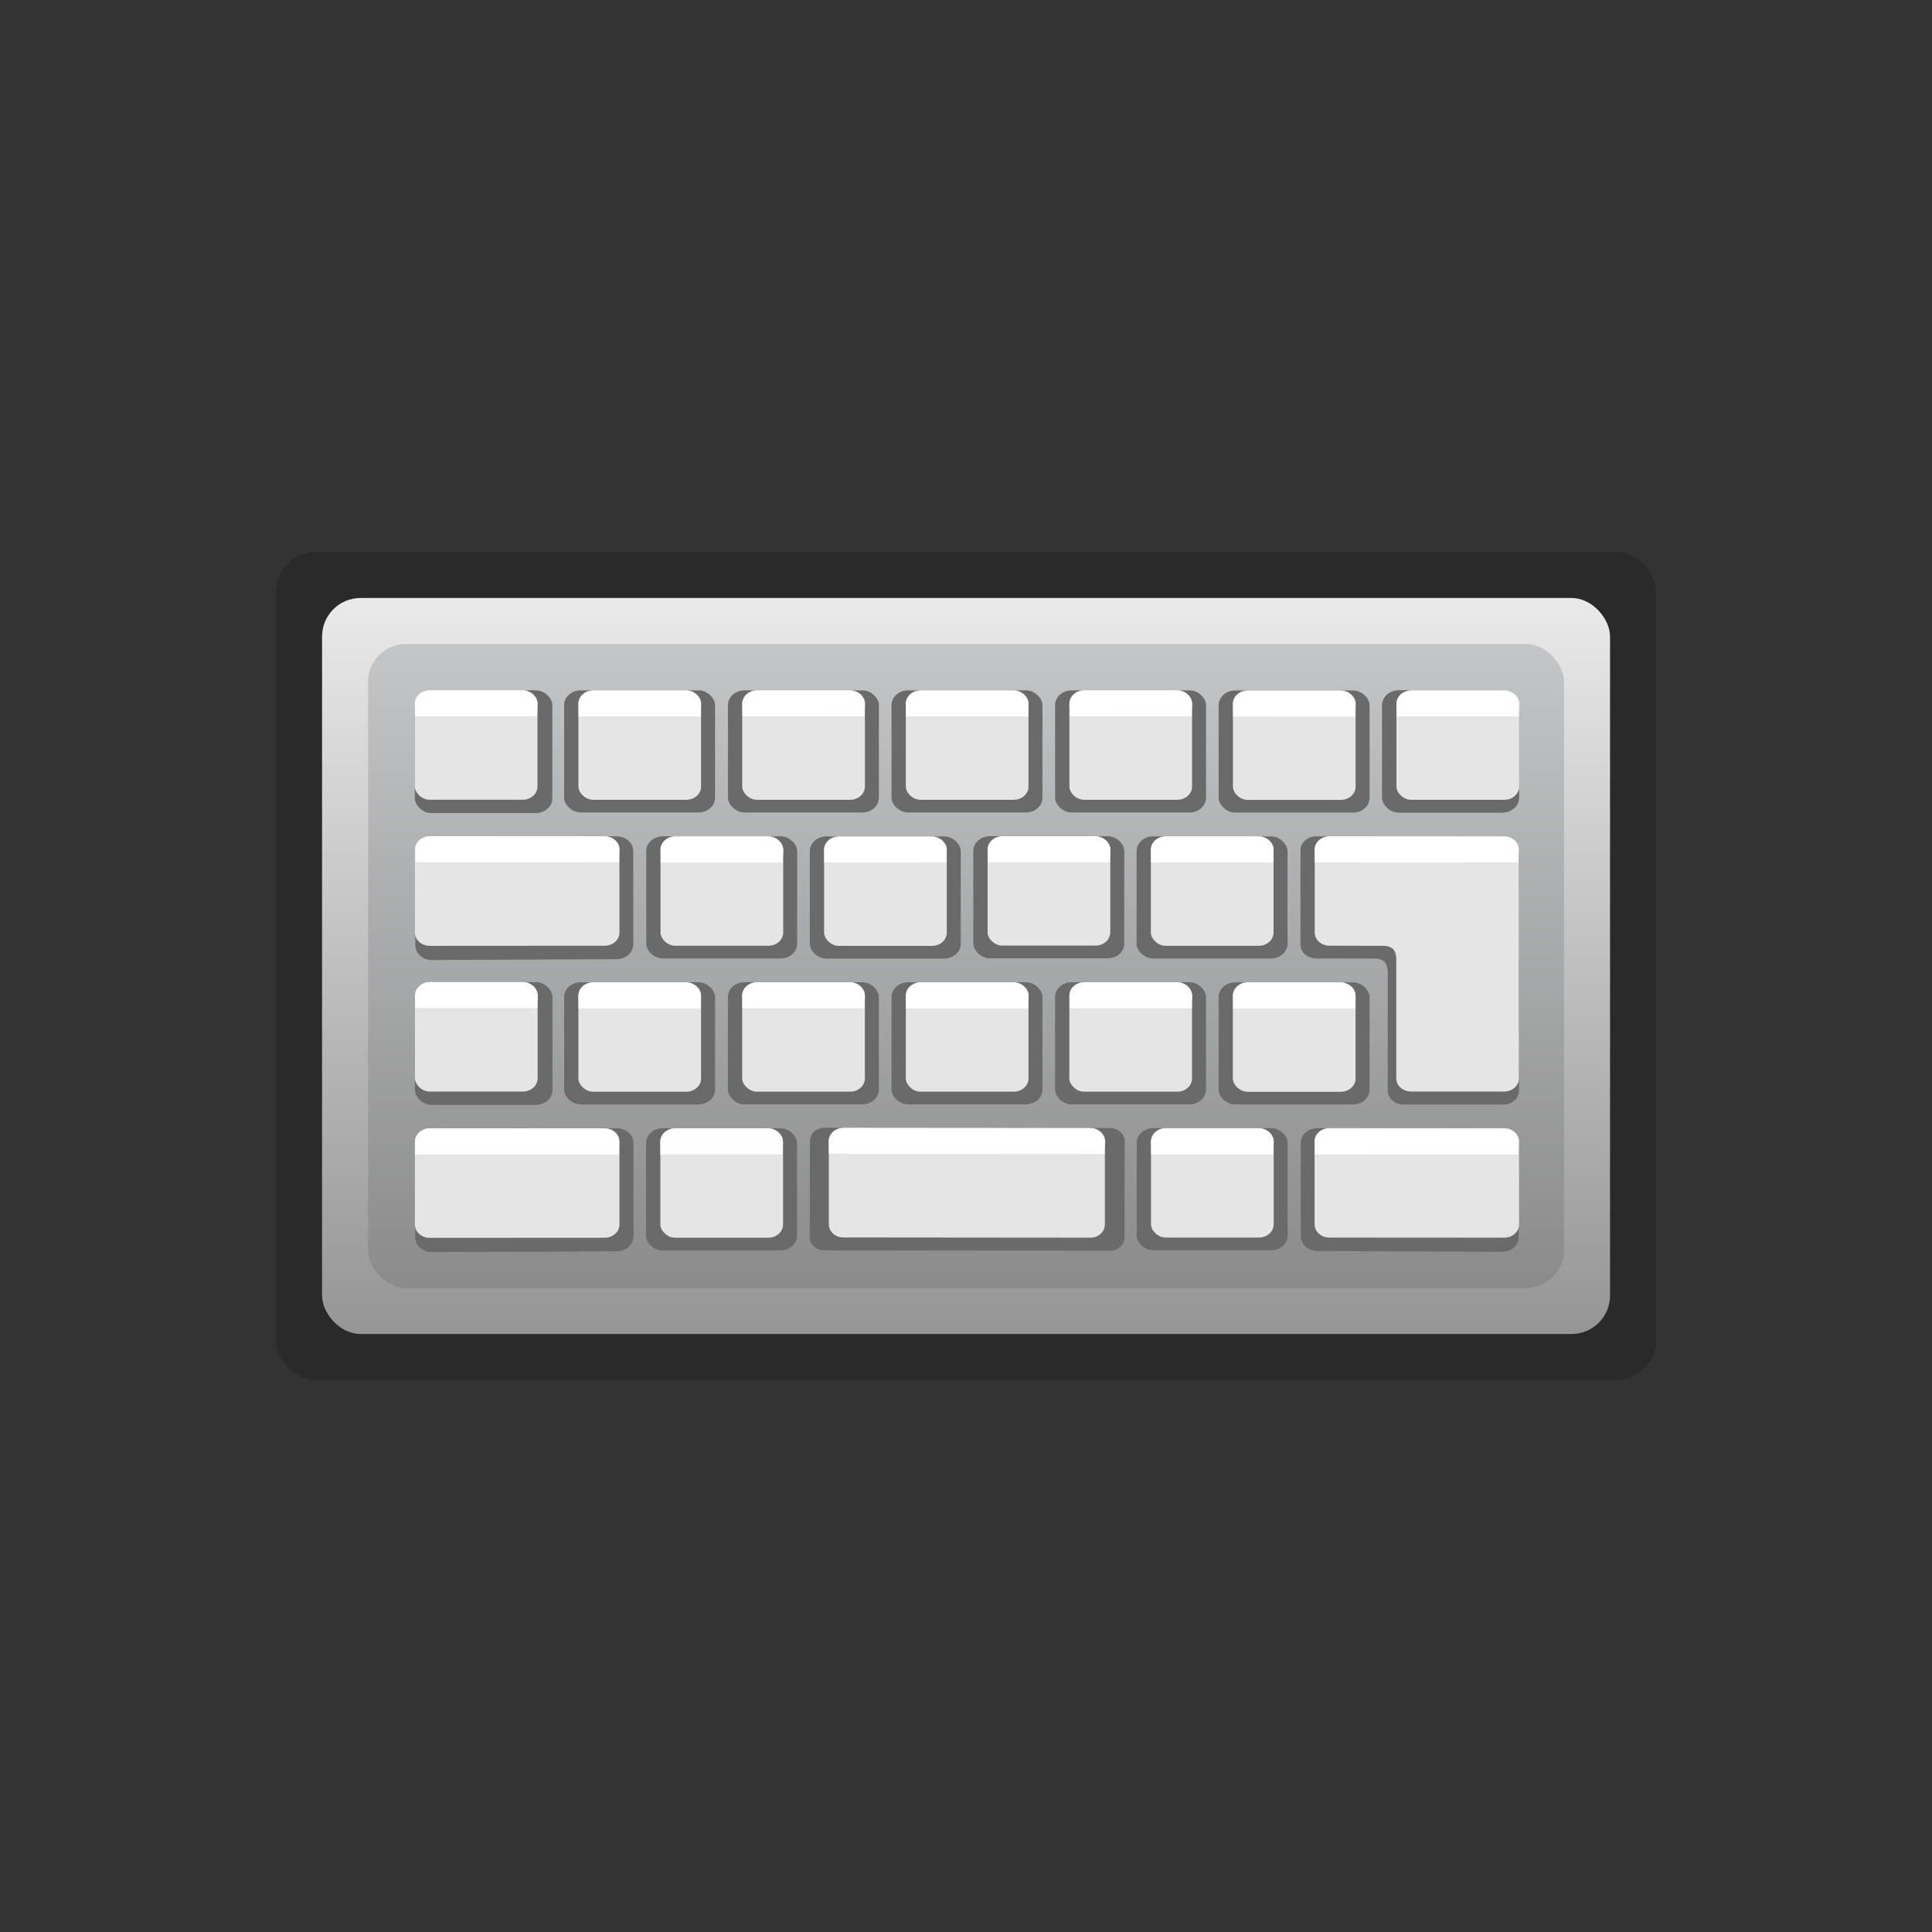 <?xml version="1.0" encoding="UTF-8" standalone="no"?>
<svg
   width="42"
   height="42"
   viewBox="0 0 42 42"
   version="1.1"
   id="svg38508"
   inkscape:version="1.2 (1:1.2+202205241504+da316b6974)"
   sodipodi:docname="keyboard.svg"
   inkscape:export-filename="../../../../OpenBoard/resources/images/stylusPalette/arrow_svg.png"
   inkscape:export-xdpi="96"
   inkscape:export-ydpi="96"
   xml:space="preserve"
   xmlns:inkscape="http://www.inkscape.org/namespaces/inkscape"
   xmlns:sodipodi="http://sodipodi.sourceforge.net/DTD/sodipodi-0.dtd"
   xmlns:xlink="http://www.w3.org/1999/xlink"
   xmlns="http://www.w3.org/2000/svg"
   xmlns:svg="http://www.w3.org/2000/svg"
   xmlns:rdf="http://www.w3.org/1999/02/22-rdf-syntax-ns#"
   xmlns:cc="http://creativecommons.org/ns#"
   xmlns:dc="http://purl.org/dc/elements/1.1/"><rect x="0" y="0" width="42" height="42" fill="#333333" stroke="none"/><sodipodi:namedview
     id="namedview38510"
     pagecolor="#505050"
     bordercolor="#eeeeee"
     borderopacity="1"
     inkscape:pageshadow="0"
     inkscape:pageopacity="0"
     inkscape:pagecheckerboard="0"
     inkscape:document-units="px"
     showgrid="true"
     fit-margin-top="0"
     fit-margin-left="0"
     fit-margin-right="0"
     fit-margin-bottom="0"
     units="px"
     inkscape:zoom="11.313709"
     inkscape:cx="12.374369"
     inkscape:cy="14.760854"
     inkscape:window-width="1920"
     inkscape:window-height="1007"
     inkscape:window-x="0"
     inkscape:window-y="0"
     inkscape:window-maximized="1"
     inkscape:current-layer="g946"
     inkscape:document-rotation="0"
     inkscape:snap-others="true"
     inkscape:snap-global="true"
     inkscape:showpageshadow="2"
     inkscape:deskcolor="#505050"
     showguides="true"><inkscape:grid
       type="xygrid"
       id="grid7387"
       dotted="false" /></sodipodi:namedview><defs
     id="defs38505"><linearGradient
       inkscape:collect="always"
       id="linearGradient34578"><stop
         style="stop-color:#eaeaea;stop-opacity:1;"
         offset="0"
         id="stop34574" /><stop
         style="stop-color:#979797;stop-opacity:0.992;"
         offset="1"
         id="stop34576" /></linearGradient><linearGradient
       inkscape:collect="always"
       id="linearGradient29525"><stop
         style="stop-color:#8a8a8a;stop-opacity:0.996;"
         offset="0"
         id="stop29521" /><stop
         style="stop-color:#c3c5c6;stop-opacity:1;"
         offset="1"
         id="stop29523" /></linearGradient><linearGradient
       inkscape:collect="always"
       xlink:href="#linearGradient29525"
       id="linearGradient29527"
       x1="170.901"
       y1="225.334"
       x2="170.901"
       y2="208.334"
       gradientUnits="userSpaceOnUse"
       gradientTransform="matrix(0.897,0,0,0.824,18.231,36.765)" /><linearGradient
       inkscape:collect="always"
       xlink:href="#linearGradient34578"
       id="linearGradient34580"
       x1="170.901"
       y1="207.334"
       x2="170.901"
       y2="226.334"
       gradientUnits="userSpaceOnUse"
       gradientTransform="matrix(0.903,0,0,0.842,17.087,32.678)" /></defs><g
     inkscape:label="icon"
     inkscape:groupmode="layer"
     id="layer1"
     transform="translate(-152.847,-194.282)"><g
       id="g946"
       transform="translate(1.947,-0.052)"
       inkscape:label="keyboardOn"><rect
         style="display:inline;opacity:1;fill:#292929;fill-opacity:0.925;stroke-width:0.464;stroke-linecap:round;paint-order:markers stroke fill"
         id="rect1001"
         width="30"
         height="18"
         x="156.901"
         y="206.334"
         ry="0.857"
         inkscape:label="border" /><rect
         style="display:inline;opacity:1;fill:url(#linearGradient34580);fill-opacity:1;stroke-width:0.423;stroke-linecap:round;paint-order:markers stroke fill"
         id="rect2516"
         width="28"
         height="16"
         x="157.901"
         y="207.334"
         ry="0.837"
         inkscape:label="glade" /><rect
         style="opacity:1;fill:url(#linearGradient29527);fill-opacity:1;stroke-width:0.381;stroke-linecap:round;paint-order:markers stroke fill"
         id="rect5422"
         width="26"
         height="14"
         x="158.901"
         y="208.334"
         ry="0.824"
         inkscape:label="surface" /><g
         id="g57661"
         inkscape:label="keys"
         transform="matrix(0.889,0,0,0.793,19.544,43.339)"><g
           id="g11971"
           inkscape:label="keycap"><rect
             style="opacity:1;fill:#6a6a6a;fill-opacity:1;stroke-width:0.561;stroke-linecap:round;paint-order:markers stroke fill"
             id="rect9769"
             width="3.363"
             height="3.366"
             x="157.901"
             y="209.334"
             ry="0.406"
             inkscape:label="botom" /><rect
             style="display:inline;opacity:1;fill:#e5e5e5;fill-opacity:1;stroke-width:0.5;stroke-linecap:round;paint-order:markers stroke fill"
             id="rect11774"
             width="3"
             height="3"
             x="157.901"
             y="209.334"
             ry="0.362"
             inkscape:label="top" /><path
             id="rect437"
             style="display:inline;opacity:1;fill:#ffffff;stroke-width:0.324;stroke-linecap:round;paint-order:markers stroke fill;fill-opacity:1"
             inkscape:label="glare"
             d="m 158.272,209.334 h 2.257 c 0.206,0 0.372,0.166 0.372,0.372 -0.009,0.344 -0.011,0.04 -0.009,0.34 l -2.989,-6.1e-4 c 0.003,-0.191 0.004,0.004 -0.002,-0.339 0,-0.206 0.166,-0.372 0.372,-0.372 z"
             sodipodi:nodetypes="ssccccss" /></g><g
           id="g16477"
           inkscape:label="keycap"
           transform="translate(4,0.001)"><rect
             style="opacity:1;fill:#6a6a6a;fill-opacity:1;stroke-width:0.586;stroke-linecap:round;paint-order:markers stroke fill"
             id="rect16473"
             width="3.691"
             height="3.348"
             x="157.552"
             y="209.334"
             ry="0.404"
             inkscape:label="botom" /><rect
             style="display:inline;opacity:1;fill:#e5e5e5;fill-opacity:1;stroke-width:0.5;stroke-linecap:round;paint-order:markers stroke fill"
             id="rect16475"
             width="3"
             height="3"
             x="157.901"
             y="209.334"
             ry="0.362"
             inkscape:label="top" /><path
             id="rect437-3"
             style="display:inline;fill:#ffffff;fill-opacity:1;stroke-width:0.324;stroke-linecap:round;paint-order:markers stroke fill"
             inkscape:label="glare"
             d="m 158.272,209.338 h 2.257 c 0.206,0 0.372,0.166 0.372,0.372 -0.009,0.344 -0.011,0.04 -0.009,0.34 l -2.989,-6.1e-4 c 0.003,-0.191 0.004,0.004 -0.002,-0.339 0,-0.206 0.166,-0.372 0.372,-0.372 z"
             sodipodi:nodetypes="ssccccss" /></g><g
           id="g16483"
           inkscape:label="keycap"
           transform="translate(8.006,8.1344484e-4)"><rect
             style="opacity:1;fill:#6a6a6a;fill-opacity:1;stroke-width:0.586;stroke-linecap:round;paint-order:markers stroke fill"
             id="rect16479"
             width="3.691"
             height="3.348"
             x="157.552"
             y="209.334"
             ry="0.404"
             inkscape:label="botom" /><rect
             style="display:inline;opacity:1;fill:#e5e5e5;fill-opacity:1;stroke-width:0.5;stroke-linecap:round;paint-order:markers stroke fill"
             id="rect16481"
             width="3"
             height="3"
             x="157.901"
             y="209.334"
             ry="0.362"
             inkscape:label="top" /><path
             id="rect437-6"
             style="display:inline;fill:#ffffff;fill-opacity:1;stroke-width:0.324;stroke-linecap:round;paint-order:markers stroke fill"
             inkscape:label="glare"
             d="m 158.274,209.334 h 2.257 c 0.206,0 0.372,0.166 0.372,0.372 -0.009,0.344 -0.011,0.04 -0.009,0.34 l -2.989,-6.1e-4 c 0.003,-0.191 0.004,0.004 -0.002,-0.339 0,-0.206 0.166,-0.372 0.372,-0.372 z"
             sodipodi:nodetypes="ssccccss" /></g><g
           id="g16489"
           inkscape:label="keycap"
           transform="translate(12.006,8.5644042e-4)"><rect
             style="opacity:1;fill:#6a6a6a;fill-opacity:1;stroke-width:0.586;stroke-linecap:round;paint-order:markers stroke fill"
             id="rect16485"
             width="3.691"
             height="3.348"
             x="157.552"
             y="209.334"
             ry="0.404"
             inkscape:label="botom" /><rect
             style="display:inline;opacity:1;fill:#e5e5e5;fill-opacity:1;stroke-width:0.5;stroke-linecap:round;paint-order:markers stroke fill"
             id="rect16487"
             width="3"
             height="3"
             x="157.901"
             y="209.334"
             ry="0.362"
             inkscape:label="top" /><path
             id="rect437-7"
             style="display:inline;fill:#ffffff;fill-opacity:1;stroke-width:0.324;stroke-linecap:round;paint-order:markers stroke fill"
             inkscape:label="glare"
             d="m 158.272,209.339 h 2.257 c 0.206,0 0.372,0.166 0.372,0.372 -0.009,0.344 -0.011,0.04 -0.009,0.34 l -2.989,-6.1e-4 c 0.003,-0.191 0.004,0.004 -0.002,-0.339 0,-0.206 0.166,-0.372 0.372,-0.372 z"
             sodipodi:nodetypes="ssccccss" /></g><g
           id="g17279"
           inkscape:label="keycap"
           transform="translate(16.006,0.001)"><rect
             style="opacity:1;fill:#6a6a6a;fill-opacity:1;stroke-width:0.586;stroke-linecap:round;paint-order:markers stroke fill"
             id="rect17275"
             width="3.691"
             height="3.348"
             x="157.552"
             y="209.334"
             ry="0.404"
             inkscape:label="botom" /><rect
             style="display:inline;opacity:1;fill:#e5e5e5;fill-opacity:1;stroke-width:0.5;stroke-linecap:round;paint-order:markers stroke fill"
             id="rect17277"
             width="3"
             height="3"
             x="157.901"
             y="209.334"
             ry="0.362"
             inkscape:label="top" /><path
             id="rect437-5"
             style="display:inline;fill:#ffffff;fill-opacity:1;stroke-width:0.324;stroke-linecap:round;paint-order:markers stroke fill"
             inkscape:label="glare"
             d="m 158.273,209.334 h 2.257 c 0.206,0 0.372,0.166 0.372,0.372 -0.009,0.344 -0.011,0.04 -0.009,0.34 l -2.989,-6.1e-4 c 0.003,-0.191 0.004,0.004 -0.002,-0.339 0,-0.206 0.166,-0.372 0.372,-0.372 z"
             sodipodi:nodetypes="ssccccss" /></g><g
           id="g17285"
           inkscape:label="keycap"
           transform="translate(20.005,0.004)"><rect
             style="opacity:1;fill:#6a6a6a;fill-opacity:1;stroke-width:0.586;stroke-linecap:round;paint-order:markers stroke fill"
             id="rect17281"
             width="3.691"
             height="3.348"
             x="157.552"
             y="209.334"
             ry="0.404"
             inkscape:label="botom" /><rect
             style="display:inline;opacity:1;fill:#e5e5e5;fill-opacity:1;stroke-width:0.5;stroke-linecap:round;paint-order:markers stroke fill"
             id="rect17283"
             width="3"
             height="3"
             x="157.901"
             y="209.334"
             ry="0.362"
             inkscape:label="top" /><path
             id="rect437-35"
             style="display:inline;fill:#ffffff;fill-opacity:1;stroke-width:0.324;stroke-linecap:round;paint-order:markers stroke fill"
             inkscape:label="glare"
             d="m 158.274,209.338 h 2.257 c 0.206,0 0.372,0.166 0.372,0.372 -0.009,0.344 -0.011,0.04 -0.009,0.34 l -2.989,-6.1e-4 c 0.003,-0.191 0.004,0.004 -0.002,-0.339 0,-0.206 0.166,-0.372 0.372,-0.372 z"
             sodipodi:nodetypes="ssccccss" /></g><g
           id="g17291"
           inkscape:label="keycap"
           transform="translate(24.004,0.002)"><rect
             style="opacity:1;fill:#6a6a6a;fill-opacity:1;stroke-width:0.558;stroke-linecap:round;paint-order:markers stroke fill"
             id="rect17287"
             width="3.345"
             height="3.348"
             x="157.552"
             y="209.334"
             ry="0.404"
             inkscape:label="botom" /><rect
             style="display:inline;opacity:1;fill:#e5e5e5;fill-opacity:1;stroke-width:0.5;stroke-linecap:round;paint-order:markers stroke fill"
             id="rect17289"
             width="3"
             height="3"
             x="157.901"
             y="209.334"
             ry="0.362"
             inkscape:label="top" /></g><g
           id="g18061"
           inkscape:label="keycap"
           transform="translate(6.008,4.003)"><rect
             style="opacity:1;fill:#6a6a6a;fill-opacity:1;stroke-width:0.586;stroke-linecap:round;paint-order:markers stroke fill"
             id="rect18057"
             width="3.691"
             height="3.348"
             x="157.552"
             y="209.334"
             ry="0.404"
             inkscape:label="botom" /><rect
             style="display:inline;opacity:1;fill:#e5e5e5;fill-opacity:1;stroke-width:0.5;stroke-linecap:round;paint-order:markers stroke fill"
             id="rect18059"
             width="3"
             height="3"
             x="157.901"
             y="209.334"
             ry="0.362"
             inkscape:label="top" /><path
             id="rect437-9"
             style="display:inline;fill:#ffffff;fill-opacity:1;stroke-width:0.324;stroke-linecap:round;paint-order:markers stroke fill"
             inkscape:label="glare"
             d="m 158.272,209.337 h 2.257 c 0.206,0 0.372,0.166 0.372,0.372 -0.009,0.344 -0.011,0.04 -0.009,0.34 l -2.989,-6.1e-4 c 0.003,-0.191 0.004,0.004 -0.002,-0.339 0,-0.206 0.166,-0.372 0.372,-0.372 z"
             sodipodi:nodetypes="ssccccss" /></g><g
           id="g19560"
           inkscape:label="keycap"
           transform="translate(10.008,4.006)"><rect
             style="opacity:1;fill:#6a6a6a;fill-opacity:1;stroke-width:0.586;stroke-linecap:round;paint-order:markers stroke fill"
             id="rect19556"
             width="3.691"
             height="3.348"
             x="157.552"
             y="209.334"
             ry="0.404"
             inkscape:label="botom" /><rect
             style="display:inline;opacity:1;fill:#e5e5e5;fill-opacity:1;stroke-width:0.5;stroke-linecap:round;paint-order:markers stroke fill"
             id="rect19558"
             width="3"
             height="3"
             x="157.901"
             y="209.334"
             ry="0.362"
             inkscape:label="top" /><path
             id="rect437-2"
             style="display:inline;fill:#ffffff;fill-opacity:1;stroke-width:0.324;stroke-linecap:round;paint-order:markers stroke fill"
             inkscape:label="glare"
             d="m 158.272,209.337 h 2.257 c 0.206,0 0.372,0.166 0.372,0.372 -0.009,0.344 -0.011,0.04 -0.009,0.34 l -2.989,-6.1e-4 c 0.003,-0.191 0.004,0.004 -0.002,-0.339 0,-0.206 0.166,-0.372 0.372,-0.372 z"
             sodipodi:nodetypes="ssccccss" /></g><g
           id="g19566"
           inkscape:label="keycap"
           transform="translate(14.006,3.999)"><rect
             style="opacity:1;fill:#6a6a6a;fill-opacity:1;stroke-width:0.586;stroke-linecap:round;paint-order:markers stroke fill"
             id="rect19562"
             width="3.691"
             height="3.348"
             x="157.552"
             y="209.334"
             ry="0.404"
             inkscape:label="botom" /><rect
             style="display:inline;opacity:1;fill:#e5e5e5;fill-opacity:1;stroke-width:0.5;stroke-linecap:round;paint-order:markers stroke fill"
             id="rect19564"
             width="3"
             height="3"
             x="157.901"
             y="209.334"
             ry="0.362"
             inkscape:label="top" /><path
             id="rect437-70"
             style="display:inline;fill:#ffffff;fill-opacity:1;stroke-width:0.324;stroke-linecap:round;paint-order:markers stroke fill"
             inkscape:label="glare"
             d="m 158.275,209.338 h 2.257 c 0.206,0 0.372,0.166 0.372,0.372 -0.009,0.344 -0.011,0.04 -0.009,0.34 l -2.989,-6.1e-4 c 0.003,-0.191 0.004,0.004 -0.002,-0.339 0,-0.206 0.166,-0.372 0.372,-0.372 z"
             sodipodi:nodetypes="ssccccss" /></g><g
           id="g19572"
           inkscape:label="keycap"
           transform="translate(17.999,4.004)"><rect
             style="opacity:1;fill:#6a6a6a;fill-opacity:1;stroke-width:0.586;stroke-linecap:round;paint-order:markers stroke fill"
             id="rect19568"
             width="3.691"
             height="3.348"
             x="157.552"
             y="209.334"
             ry="0.404"
             inkscape:label="botom" /><rect
             style="display:inline;opacity:1;fill:#e5e5e5;fill-opacity:1;stroke-width:0.5;stroke-linecap:round;paint-order:markers stroke fill"
             id="rect19570"
             width="3"
             height="3"
             x="157.901"
             y="209.334"
             ry="0.362"
             inkscape:label="top" /><path
             id="rect437-93"
             style="display:inline;fill:#ffffff;fill-opacity:1;stroke-width:0.324;stroke-linecap:round;paint-order:markers stroke fill"
             inkscape:label="glare"
             d="m 158.273,209.334 h 2.257 c 0.206,0 0.372,0.166 0.372,0.372 -0.009,0.344 -0.011,0.04 -0.009,0.34 l -2.989,-6.1e-4 c 0.003,-0.191 0.004,0.004 -0.002,-0.339 0,-0.206 0.166,-0.372 0.372,-0.372 z"
             sodipodi:nodetypes="ssccccss" /></g><g
           id="g19620"
           inkscape:label="keycap"
           transform="translate(4,8.004)"><rect
             style="opacity:1;fill:#6a6a6a;fill-opacity:1;stroke-width:0.586;stroke-linecap:round;paint-order:markers stroke fill"
             id="rect19616"
             width="3.691"
             height="3.348"
             x="157.552"
             y="209.334"
             ry="0.404"
             inkscape:label="botom" /><rect
             style="display:inline;opacity:1;fill:#e5e5e5;fill-opacity:1;stroke-width:0.5;stroke-linecap:round;paint-order:markers stroke fill"
             id="rect19618"
             width="3"
             height="3"
             x="157.901"
             y="209.334"
             ry="0.362"
             inkscape:label="top" /><path
             id="rect437-626"
             style="display:inline;fill:#ffffff;fill-opacity:1;stroke-width:0.324;stroke-linecap:round;paint-order:markers stroke fill"
             inkscape:label="glare"
             d="m 158.271,209.339 h 2.257 c 0.206,0 0.372,0.166 0.372,0.372 -0.009,0.344 -0.011,0.04 -0.009,0.34 l -2.989,-6.1e-4 c 0.003,-0.191 0.004,0.004 -0.002,-0.339 0,-0.206 0.166,-0.372 0.372,-0.372 z"
             sodipodi:nodetypes="ssccccss" /></g><g
           id="g19626"
           inkscape:label="keycap"
           transform="translate(8.005,8.003)"><rect
             style="opacity:1;fill:#6a6a6a;fill-opacity:1;stroke-width:0.586;stroke-linecap:round;paint-order:markers stroke fill"
             id="rect19622"
             width="3.691"
             height="3.348"
             x="157.552"
             y="209.334"
             ry="0.404"
             inkscape:label="botom" /><rect
             style="display:inline;opacity:1;fill:#e5e5e5;fill-opacity:1;stroke-width:0.5;stroke-linecap:round;paint-order:markers stroke fill"
             id="rect19624"
             width="3"
             height="3"
             x="157.901"
             y="209.334"
             ry="0.362"
             inkscape:label="top" /><path
             id="rect437-1"
             style="display:inline;fill:#ffffff;fill-opacity:1;stroke-width:0.324;stroke-linecap:round;paint-order:markers stroke fill"
             inkscape:label="glare"
             d="m 158.273,209.334 h 2.257 c 0.206,0 0.372,0.166 0.372,0.372 -0.009,0.344 -0.011,0.04 -0.009,0.34 l -2.989,-6.1e-4 c 0.003,-0.191 0.004,0.004 -0.002,-0.339 0,-0.206 0.166,-0.372 0.372,-0.372 z"
             sodipodi:nodetypes="ssccccss" /></g><g
           id="g19632"
           inkscape:label="keycap"
           transform="translate(12.006,8.003)"><rect
             style="opacity:1;fill:#6a6a6a;fill-opacity:1;stroke-width:0.586;stroke-linecap:round;paint-order:markers stroke fill"
             id="rect19628"
             width="3.691"
             height="3.348"
             x="157.552"
             y="209.334"
             ry="0.404"
             inkscape:label="botom" /><rect
             style="display:inline;opacity:1;fill:#e5e5e5;fill-opacity:1;stroke-width:0.5;stroke-linecap:round;paint-order:markers stroke fill"
             id="rect19630"
             width="3"
             height="3"
             x="157.901"
             y="209.334"
             ry="0.362"
             inkscape:label="top" /><path
             id="rect437-8"
             style="display:inline;fill:#ffffff;fill-opacity:1;stroke-width:0.324;stroke-linecap:round;paint-order:markers stroke fill"
             inkscape:label="glare"
             d="m 158.275,209.34 h 2.257 c 0.206,0 0.372,0.166 0.372,0.372 -0.009,0.344 -0.011,0.04 -0.009,0.34 l -2.989,-6.1e-4 c 0.003,-0.191 0.004,0.004 -0.002,-0.339 0,-0.206 0.166,-0.372 0.372,-0.372 z"
             sodipodi:nodetypes="ssccccss" /></g><g
           id="g19638"
           inkscape:label="keycap"
           transform="translate(16.005,8.003)"><rect
             style="opacity:1;fill:#6a6a6a;fill-opacity:1;stroke-width:0.586;stroke-linecap:round;paint-order:markers stroke fill"
             id="rect19634"
             width="3.691"
             height="3.348"
             x="157.552"
             y="209.334"
             ry="0.404"
             inkscape:label="botom" /><rect
             style="display:inline;opacity:1;fill:#e5e5e5;fill-opacity:1;stroke-width:0.5;stroke-linecap:round;paint-order:markers stroke fill"
             id="rect19636"
             width="3"
             height="3"
             x="157.901"
             y="209.334"
             ry="0.362"
             inkscape:label="top" /><path
             id="rect437-79"
             style="display:inline;fill:#ffffff;fill-opacity:1;stroke-width:0.324;stroke-linecap:round;paint-order:markers stroke fill"
             inkscape:label="glare"
             d="m 158.276,209.336 h 2.257 c 0.206,0 0.372,0.166 0.372,0.372 -0.009,0.344 -0.011,0.04 -0.009,0.34 l -2.989,-6.1e-4 c 0.003,-0.191 0.004,0.004 -0.002,-0.339 0,-0.206 0.166,-0.372 0.372,-0.372 z"
             sodipodi:nodetypes="ssccccss" /></g><g
           id="g19644"
           inkscape:label="keycap"
           transform="translate(20.004,8.006)"><rect
             style="opacity:1;fill:#6a6a6a;fill-opacity:1;stroke-width:0.586;stroke-linecap:round;paint-order:markers stroke fill"
             id="rect19640"
             width="3.691"
             height="3.348"
             x="157.552"
             y="209.334"
             ry="0.404"
             inkscape:label="botom" /><rect
             style="display:inline;opacity:1;fill:#e5e5e5;fill-opacity:1;stroke-width:0.5;stroke-linecap:round;paint-order:markers stroke fill"
             id="rect19642"
             width="3"
             height="3"
             x="157.901"
             y="209.334"
             ry="0.362"
             inkscape:label="top" /><path
             id="rect437-23"
             style="display:inline;fill:#ffffff;fill-opacity:1;stroke-width:0.324;stroke-linecap:round;paint-order:markers stroke fill"
             inkscape:label="glare"
             d="m 158.274,209.336 h 2.257 c 0.206,0 0.372,0.166 0.372,0.372 -0.009,0.344 -0.011,0.04 -0.009,0.34 l -2.989,-6.1e-4 c 0.003,-0.191 0.004,0.004 -0.002,-0.339 0,-0.206 0.166,-0.372 0.372,-0.372 z"
             sodipodi:nodetypes="ssccccss" /></g><g
           id="g20506"
           inkscape:label="keycap"
           transform="translate(22.006,4.001)"><path
             id="path21339"
             style="display:inline;opacity:1;fill:#6a6a6a;fill-opacity:1;stroke-width:0.684;stroke-linecap:round;paint-order:markers stroke fill"
             inkscape:label="top"
             d="m 157.939,209.336 c -0.214,0 -0.387,0.169 -0.387,0.38 v 2.588 c 0,0.21 0.172,0.379 0.387,0.38 l 1.435,0.002 c 0.236,0.002 0.306,0.153 0.312,0.362 v 3.261 c 0,0.21 0.172,0.38 0.387,0.38 h 2.436 c 0.214,0 0.387,-0.169 0.387,-0.38 v -4.2 -0.287 -2.105 c 0,-0.21 -0.172,-0.38 -0.387,-0.38 z"
             sodipodi:nodetypes="ssssccssssccsss" /><path
             id="rect20504"
             style="display:inline;opacity:1;fill:#e5e5e5;fill-opacity:1;stroke-width:0.645;stroke-linecap:round;paint-order:markers stroke fill"
             inkscape:label="top"
             d="m 158.262,209.335 c -0.2,0 -0.361,0.161 -0.361,0.361 v 2.277 c 0,0.2 0.161,0.361 0.361,0.361 l 1.327,0.004 c 0.22,0.002 0.301,0.144 0.306,0.343 v 3.29 c 0,0.2 0.161,0.361 0.361,0.361 h 2.277 c 0.2,0 0.361,-0.161 0.361,-0.361 v -3.998 -0.273 -2.004 c 0,-0.2 -0.161,-0.361 -0.361,-0.361 z"
             sodipodi:nodetypes="ssssccssssccsss" /><path
             id="rect437-53-2-9"
             style="display:inline;fill:#ffffff;fill-opacity:1;stroke-width:0.324;stroke-linecap:round;paint-order:markers stroke fill"
             inkscape:label="glare"
             d="m 158.269,209.337 4.252,0.003 c 0.206,1.4e-4 0.372,0.166 0.372,0.372 -0.009,0.344 -0.011,0.04 -0.009,0.34 l -4.985,-0.003 c 0.003,-0.191 0.004,0.004 -0.002,-0.339 0,-0.206 0.166,-0.372 0.372,-0.372 z"
             sodipodi:nodetypes="ssccccss" /></g><g
           id="g23728"
           inkscape:label="keycap"
           transform="translate(0.004,4.004)"><path
             id="rect23724"
             style="opacity:1;fill:#6a6a6a;stroke-width:0.561;stroke-linecap:round;paint-order:markers stroke fill"
             inkscape:label="botom"
             d="m 158.307,209.334 4.526,-6.8e-4 c 0.225,-3e-5 0.406,0.181 0.406,0.406 v 2.555 c 0,0.225 -0.181,0.405 -0.406,0.406 l -4.518,0.023 c -0.225,10e-4 -0.405,-0.181 -0.406,-0.406 l -0.008,-2.577 c -6.7e-4,-0.225 0.181,-0.406 0.406,-0.406 z"
             sodipodi:nodetypes="ssssssssss" /><path
             id="rect23726"
             style="display:inline;opacity:1;fill:#e5e5e5;stroke-width:0.5;stroke-linecap:round;paint-order:markers stroke fill"
             inkscape:label="top"
             d="m 158.262,209.334 4.277,-0.003 c 0.2,-1.3e-4 0.362,0.161 0.362,0.362 v 2.277 c 0,0.2 -0.161,0.362 -0.362,0.362 l -4.277,0.003 c -0.2,1.3e-4 -0.362,-0.161 -0.362,-0.362 v -2.277 c 0,-0.2 0.161,-0.362 0.362,-0.362 z"
             sodipodi:nodetypes="sssssssss" /><path
             id="rect437-53"
             style="display:inline;fill:#ffffff;fill-opacity:1;stroke-width:0.324;stroke-linecap:round;paint-order:markers stroke fill"
             inkscape:label="glare"
             d="m 158.276,209.328 4.252,0.003 c 0.206,1.4e-4 0.372,0.166 0.372,0.372 -0.009,0.344 -0.011,0.04 -0.009,0.34 l -4.985,-0.003 c 0.003,-0.191 0.004,0.004 -0.002,-0.339 0,-0.206 0.166,-0.372 0.372,-0.372 z"
             sodipodi:nodetypes="ssccccss" /></g><g
           id="g24610"
           inkscape:label="keycap"
           transform="translate(0.003,8)"><rect
             style="opacity:1;fill:#6a6a6a;fill-opacity:1;stroke-width:0.561;stroke-linecap:round;paint-order:markers stroke fill"
             id="rect24606"
             width="3.363"
             height="3.366"
             x="157.901"
             y="209.334"
             ry="0.406"
             inkscape:label="botom" /><rect
             style="display:inline;opacity:1;fill:#e5e5e5;fill-opacity:1;stroke-width:0.5;stroke-linecap:round;paint-order:markers stroke fill"
             id="rect24608"
             width="3"
             height="3"
             x="157.901"
             y="209.334"
             ry="0.362"
             inkscape:label="top" /><path
             id="rect437-60"
             style="display:inline;fill:#ffffff;fill-opacity:1;stroke-width:0.324;stroke-linecap:round;paint-order:markers stroke fill"
             inkscape:label="glare"
             d="m 158.275,209.332 h 2.257 c 0.206,0 0.372,0.166 0.372,0.372 -0.009,0.344 -0.011,0.04 -0.009,0.34 l -2.989,-6.1e-4 c 0.003,-0.191 0.004,0.004 -0.002,-0.339 0,-0.206 0.166,-0.372 0.372,-0.372 z"
             sodipodi:nodetypes="ssccccss" /></g><g
           id="g24690"
           inkscape:label="keycap"
           transform="translate(0.004,12.009)"><path
             id="path24686"
             style="opacity:1;fill:#6a6a6a;stroke-width:0.561;stroke-linecap:round;paint-order:markers stroke fill"
             inkscape:label="botom"
             d="m 158.307,209.334 4.526,-6.8e-4 c 0.225,-3e-5 0.406,0.181 0.406,0.406 v 2.555 c 0,0.225 -0.181,0.405 -0.406,0.406 l -4.518,0.023 c -0.225,10e-4 -0.405,-0.181 -0.406,-0.406 l -0.008,-2.577 c -6.7e-4,-0.225 0.181,-0.406 0.406,-0.406 z"
             sodipodi:nodetypes="ssssssssss" /><path
             id="path24688"
             style="display:inline;opacity:1;fill:#e5e5e5;stroke-width:0.5;stroke-linecap:round;paint-order:markers stroke fill"
             inkscape:label="top"
             d="m 158.262,209.334 4.277,-0.003 c 0.2,-1.3e-4 0.362,0.161 0.362,0.362 v 2.277 c 0,0.2 -0.161,0.362 -0.362,0.362 l -4.277,0.003 c -0.2,1.3e-4 -0.362,-0.161 -0.362,-0.362 v -2.277 c 0,-0.2 0.161,-0.362 0.362,-0.362 z"
             sodipodi:nodetypes="sssssssss" /></g><g
           id="g24696"
           inkscape:label="keycap"
           transform="matrix(-1,0,0,1,342.804,12.004)"><path
             id="path24692"
             style="opacity:1;fill:#6a6a6a;stroke-width:0.561;stroke-linecap:round;paint-order:markers stroke fill"
             inkscape:label="botom"
             d="m 158.307,209.334 4.526,-6.8e-4 c 0.225,-3e-5 0.406,0.181 0.406,0.406 v 2.555 c 0,0.225 -0.181,0.405 -0.406,0.406 l -4.518,0.023 c -0.225,10e-4 -0.405,-0.181 -0.406,-0.406 l -0.008,-2.577 c -6.7e-4,-0.225 0.181,-0.406 0.406,-0.406 z"
             sodipodi:nodetypes="ssssssssss" /><path
             id="path24694"
             style="display:inline;opacity:1;fill:#e5e5e5;stroke-width:0.5;stroke-linecap:round;paint-order:markers stroke fill"
             inkscape:label="top"
             d="m 158.262,209.334 4.277,-0.003 c 0.2,-1.3e-4 0.362,0.161 0.362,0.362 v 2.277 c 0,0.2 -0.161,0.362 -0.362,0.362 l -4.277,0.003 c -0.2,1.3e-4 -0.362,-0.161 -0.362,-0.362 v -2.277 c 0,-0.2 0.161,-0.362 0.362,-0.362 z"
             sodipodi:nodetypes="sssssssss" /><path
             id="rect437-53-2"
             style="display:inline;fill:#ffffff;fill-opacity:1;stroke-width:0.324;stroke-linecap:round;paint-order:markers stroke fill"
             inkscape:label="glare"
             d="m 162.529,209.339 -4.252,0.003 c -0.206,1.4e-4 -0.372,0.166 -0.372,0.372 0.009,0.344 0.011,0.04 0.009,0.34 l 4.985,-0.003 c -0.003,-0.191 -0.004,0.004 0.002,-0.339 0,-0.206 -0.166,-0.372 -0.372,-0.372 z"
             sodipodi:nodetypes="ssccccss" /></g><g
           id="g24702"
           inkscape:label="keycap"
           transform="translate(6.004,12.007)"><rect
             style="opacity:1;fill:#6a6a6a;fill-opacity:1;stroke-width:0.586;stroke-linecap:round;paint-order:markers stroke fill"
             id="rect24698"
             width="3.691"
             height="3.348"
             x="157.552"
             y="209.334"
             ry="0.404"
             inkscape:label="botom" /><rect
             style="display:inline;opacity:1;fill:#e5e5e5;fill-opacity:1;stroke-width:0.5;stroke-linecap:round;paint-order:markers stroke fill"
             id="rect24700"
             width="3"
             height="3"
             x="157.901"
             y="209.334"
             ry="0.362"
             inkscape:label="top" /><path
             id="rect437-75"
             style="display:inline;fill:#fefefe;fill-opacity:1;stroke-width:0.324;stroke-linecap:round;paint-order:markers stroke fill"
             inkscape:label="glare"
             d="m 158.269,209.335 h 2.257 c 0.206,0 0.372,0.166 0.372,0.372 -0.009,0.344 -0.011,0.04 -0.009,0.34 l -2.989,-6.1e-4 c 0.003,-0.191 0.004,0.004 -0.002,-0.339 0,-0.206 0.166,-0.372 0.372,-0.372 z"
             sodipodi:nodetypes="ssccccss" /></g><g
           id="g24714"
           inkscape:label="keycap"
           transform="translate(24.004,0.002)"><rect
             style="opacity:1;fill:#6a6a6a;fill-opacity:1;stroke-width:0.558;stroke-linecap:round;paint-order:markers stroke fill"
             id="rect24710"
             width="3.345"
             height="3.348"
             x="157.552"
             y="209.334"
             ry="0.404"
             inkscape:label="botom" /><rect
             style="display:inline;opacity:1;fill:#e5e5e5;fill-opacity:1;stroke-width:0.5;stroke-linecap:round;paint-order:markers stroke fill"
             id="rect24712"
             width="3"
             height="3"
             x="157.901"
             y="209.334"
             ry="0.362"
             inkscape:label="top" /><path
             id="rect437-62"
             style="display:inline;fill:#ffffff;fill-opacity:1;stroke-width:0.324;stroke-linecap:round;paint-order:markers stroke fill"
             inkscape:label="glare"
             d="m 158.274,209.338 h 2.257 c 0.206,0 0.372,0.166 0.372,0.372 -0.009,0.344 -0.011,0.04 -0.009,0.34 l -2.989,-6.1e-4 c 0.003,-0.191 0.004,0.004 -0.002,-0.339 0,-0.206 0.166,-0.372 0.372,-0.372 z"
             sodipodi:nodetypes="ssccccss" /></g><g
           id="g24720"
           inkscape:label="keycap"
           transform="translate(18.002,12.002)"><rect
             style="opacity:1;fill:#6a6a6a;fill-opacity:1;stroke-width:0.586;stroke-linecap:round;paint-order:markers stroke fill"
             id="rect24716"
             width="3.691"
             height="3.348"
             x="157.552"
             y="209.334"
             ry="0.404"
             inkscape:label="botom" /><rect
             style="display:inline;opacity:1;fill:#e5e5e5;fill-opacity:1;stroke-width:0.5;stroke-linecap:round;paint-order:markers stroke fill"
             id="rect24718"
             width="3"
             height="3"
             x="157.901"
             y="209.334"
             ry="0.362"
             inkscape:label="top" /><path
             id="rect437-36"
             style="display:inline;fill:#ffffff;fill-opacity:1;stroke-width:0.324;stroke-linecap:round;paint-order:markers stroke fill"
             inkscape:label="glare"
             d="m 158.272,209.337 h 2.257 c 0.206,0 0.372,0.166 0.372,0.372 -0.009,0.344 -0.011,0.04 -0.009,0.34 l -2.989,-6.1e-4 c 0.003,-0.191 0.004,0.004 -0.002,-0.339 0,-0.206 0.166,-0.372 0.372,-0.372 z"
             sodipodi:nodetypes="ssccccss" /></g><g
           id="g24726"
           inkscape:label="keycap"
           transform="translate(0.004,12.009)"><path
             id="path24722"
             style="opacity:1;fill:#6a6a6a;stroke-width:0.561;stroke-linecap:round;paint-order:markers stroke fill"
             inkscape:label="botom"
             d="m 158.307,209.334 4.526,-6.8e-4 c 0.225,-3e-5 0.406,0.181 0.406,0.406 v 2.555 c 0,0.225 -0.181,0.405 -0.406,0.406 l -4.518,0.023 c -0.225,10e-4 -0.405,-0.181 -0.406,-0.406 l -0.008,-2.577 c -6.7e-4,-0.225 0.181,-0.406 0.406,-0.406 z"
             sodipodi:nodetypes="ssssssssss" /><path
             id="path24724"
             style="display:inline;opacity:1;fill:#e5e5e5;stroke-width:0.5;stroke-linecap:round;paint-order:markers stroke fill"
             inkscape:label="top"
             d="m 158.262,209.334 4.277,-0.003 c 0.2,-1.3e-4 0.362,0.161 0.362,0.362 v 2.277 c 0,0.2 -0.161,0.362 -0.362,0.362 l -4.277,0.003 c -0.2,1.3e-4 -0.362,-0.161 -0.362,-0.362 v -2.277 c 0,-0.2 0.161,-0.362 0.362,-0.362 z"
             sodipodi:nodetypes="sssssssss" /><path
             id="rect437-53-9"
             style="display:inline;fill:#ffffff;fill-opacity:1;stroke-width:0.324;stroke-linecap:round;paint-order:markers stroke fill"
             inkscape:label="glare"
             d="m 158.272,209.335 4.252,0.003 c 0.206,1.4e-4 0.372,0.166 0.372,0.372 -0.009,0.344 -0.011,0.04 -0.009,0.34 l -4.985,-0.003 c 0.003,-0.191 0.004,0.004 -0.002,-0.339 0,-0.206 0.166,-0.372 0.372,-0.372 z"
             sodipodi:nodetypes="ssccccss" /></g><g
           id="g24732"
           inkscape:label="keycap"
           transform="matrix(-1,0,0,1,330.804,12.001)"><path
             id="path24740"
             style="display:inline;opacity:1;fill:#6a6a6a;fill-opacity:1;stroke-width:0.5;stroke-linecap:round;paint-order:markers stroke fill"
             inkscape:label="top"
             d="m 155.905,209.333 6.974,-0.009 c 0.2,-2.5e-4 0.361,0.161 0.362,0.362 l 0.005,2.639 c 3.9e-4,0.2 -0.161,0.361 -0.362,0.362 l -6.974,0.009 c -0.2,2.6e-4 -0.361,-0.161 -0.362,-0.362 l -0.005,-2.639 c -3.9e-4,-0.2 0.161,-0.361 0.362,-0.362 z"
             sodipodi:nodetypes="sssssssss" /><path
             id="path24730"
             style="display:inline;opacity:1;fill:#e5e5e5;stroke-width:0.491;stroke-linecap:round;paint-order:markers stroke fill"
             inkscape:label="top"
             d="m 156.378,209.337 6.052,-0.006 c 0.193,-1.8e-4 0.349,0.161 0.349,0.362 v 2.277 c 0,0.2 -0.156,0.361 -0.349,0.362 l -6.052,0.006 c -0.193,1.8e-4 -0.349,-0.161 -0.349,-0.362 v -2.277 c 0,-0.2 0.156,-0.361 0.349,-0.362 z"
             sodipodi:nodetypes="sssssssss" /><path
             id="rect437-53-0"
             style="display:inline;fill:#ffffff;fill-opacity:1;stroke-width:0.324;stroke-linecap:round;paint-order:markers stroke fill"
             inkscape:label="glare"
             d="m 162.411,209.327 -6.015,0.005 c -0.206,1.6e-4 -0.372,0.166 -0.372,0.372 0.009,0.344 0.011,0.04 0.009,0.34 l 6.748,-0.005 c -0.003,-0.191 -0.004,0.004 0.002,-0.339 0,-0.206 -0.166,-0.372 -0.372,-0.372 z"
             sodipodi:nodetypes="ssccccss" /></g></g></g></g></svg>
